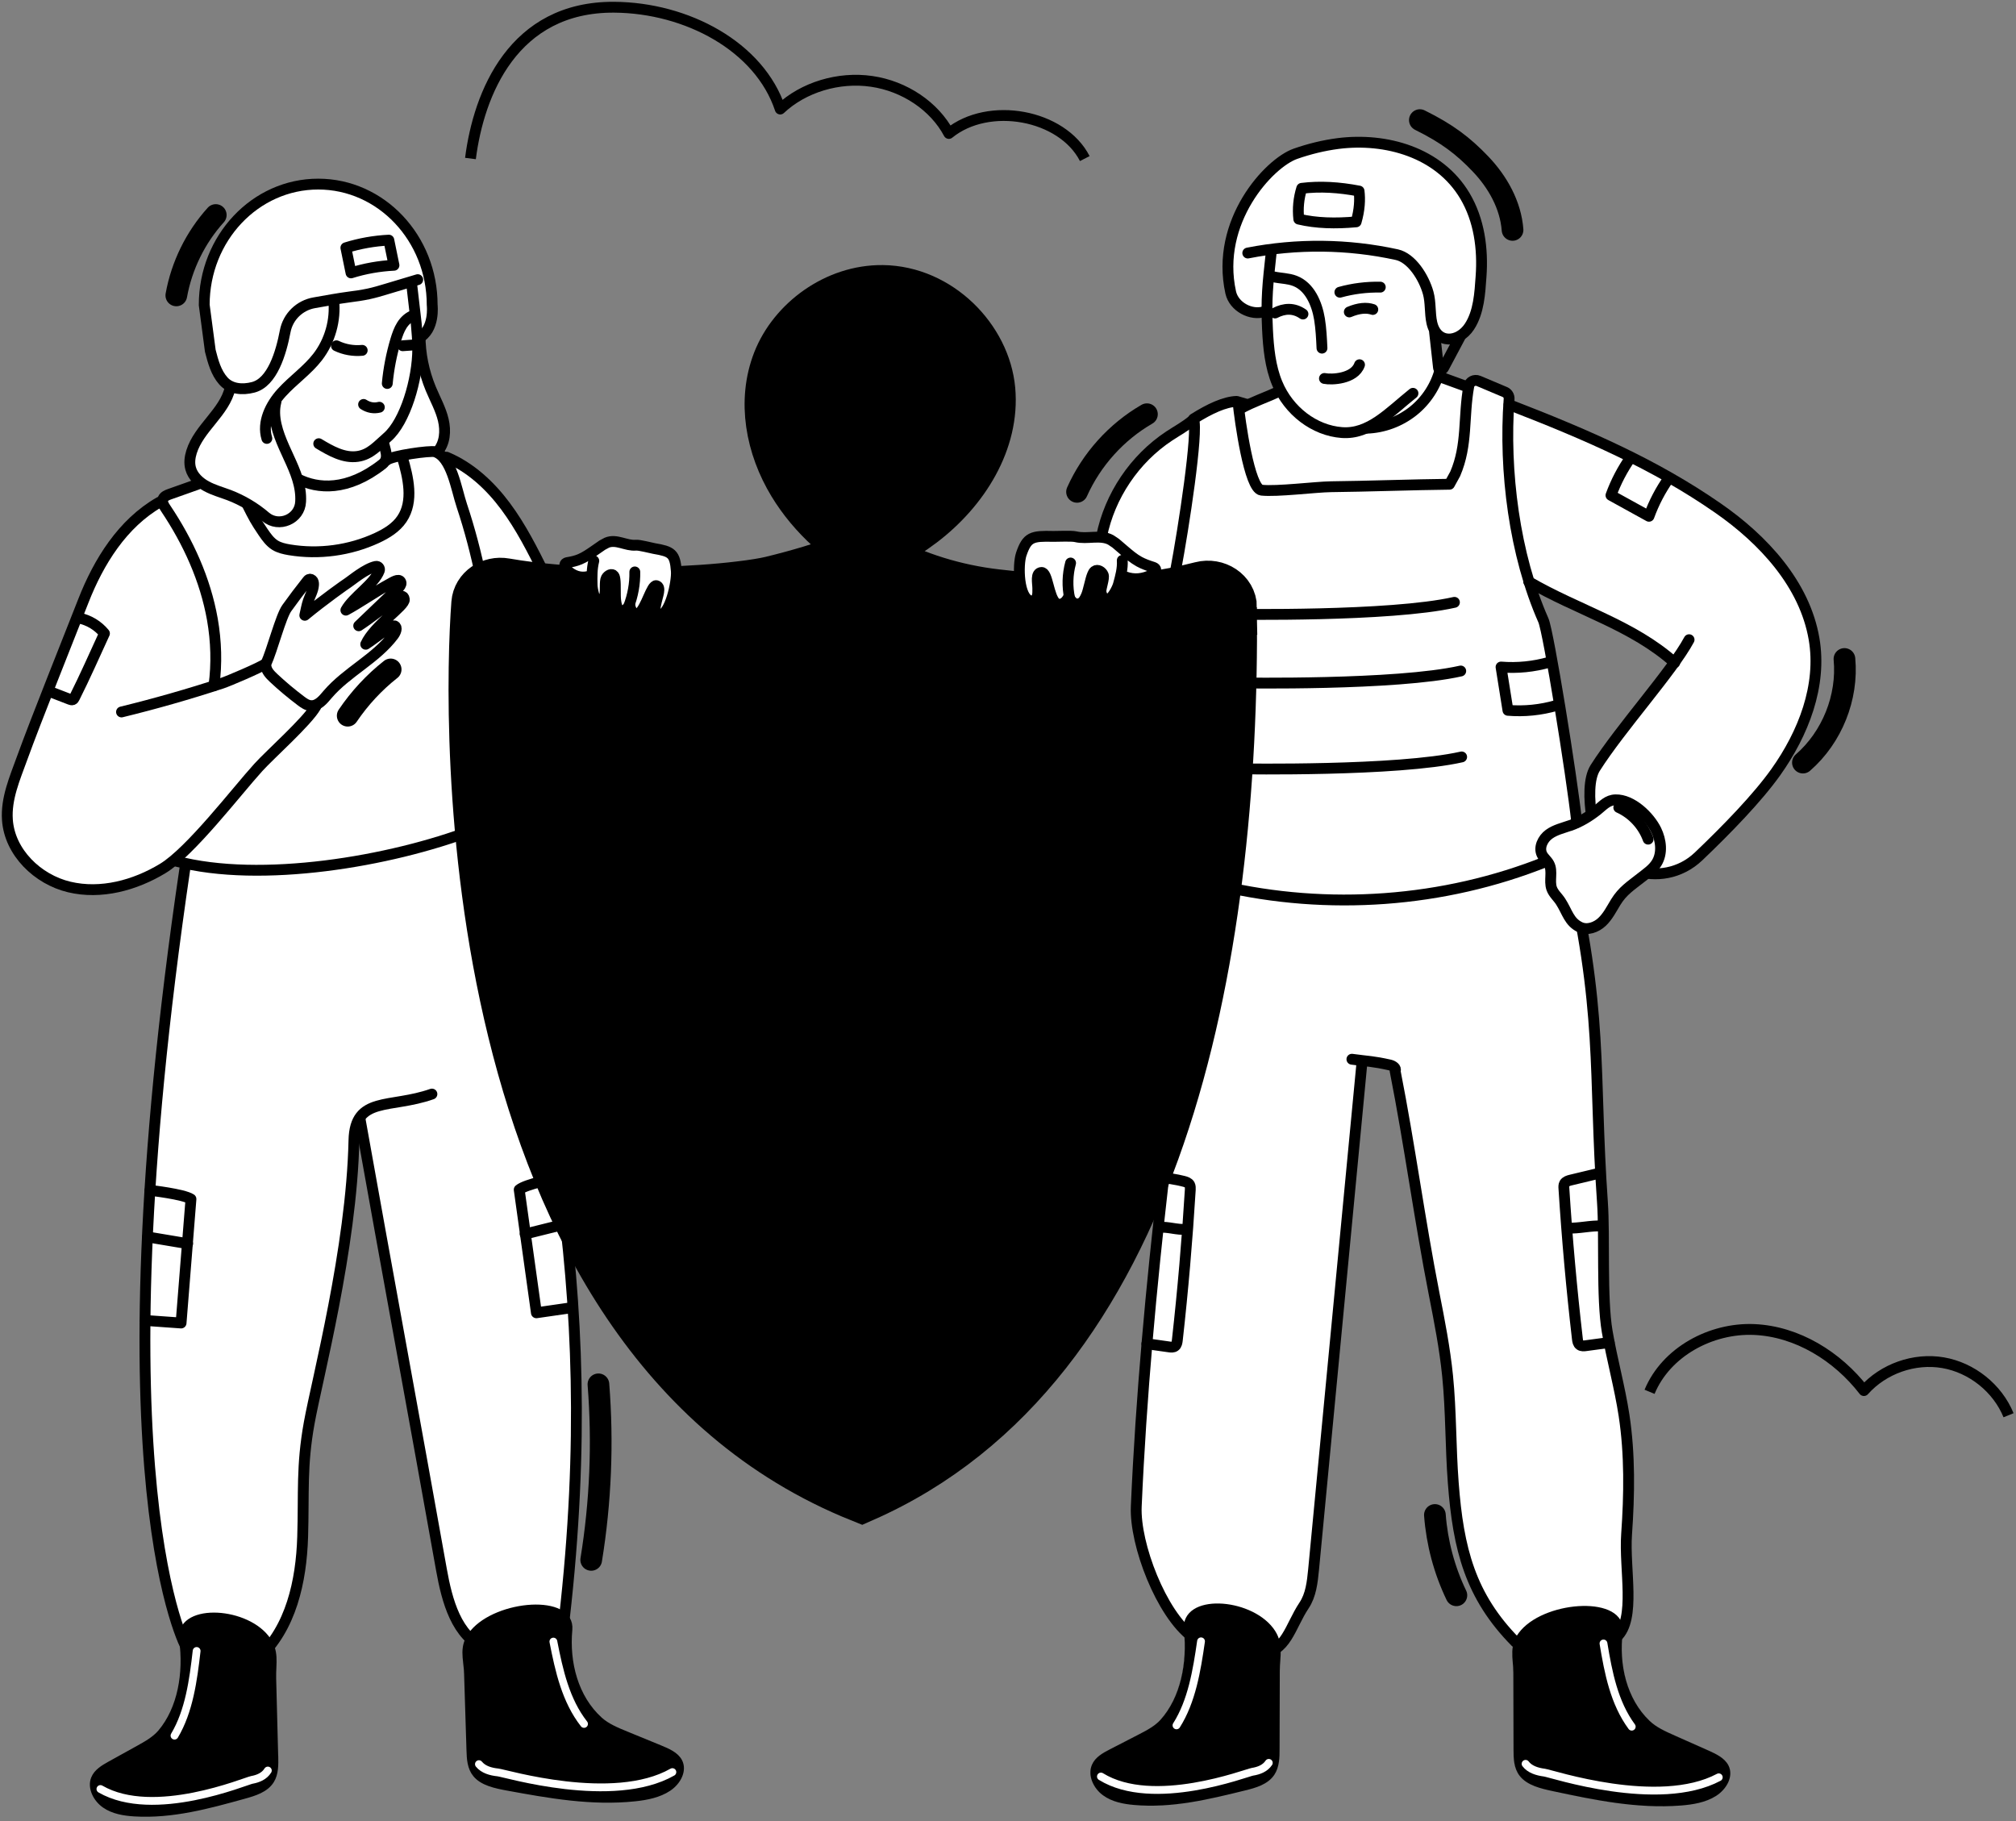 <?xml version="1.0" encoding="UTF-8"?> <svg xmlns="http://www.w3.org/2000/svg" width="372" height="336" viewBox="0 0 372 336" fill="none"><rect x="0" y="0" width="372" height="336" fill="#808080" stroke="none"/><path d="M295.941 170.408C296.829 169.579 297.442 168.534 298.03 167.526C298.199 167.237 298.367 166.961 298.535 166.697C299.58 165.003 300.649 164.175 302.15 163.034C302.45 162.793 302.775 162.541 303.111 162.277L303.639 161.869C303.76 161.772 303.88 161.676 304 161.58C304.492 161.64 304.985 161.688 305.465 161.688C308.504 161.688 311.434 160.523 313.74 158.325C320.322 152.044 325.127 146.807 328.033 142.724C333.966 134.376 336.501 125.524 335.167 117.789C333.234 106.535 324.346 98.296 317.236 93.348C306.018 85.565 293.767 80.112 278.861 74.335C278.885 74.106 278.885 73.866 278.909 73.638C278.957 72.905 278.537 72.209 277.852 71.921L273.012 69.867C272.508 69.663 271.943 69.687 271.463 69.951C270.994 70.191 270.682 70.635 270.586 71.14H270.574C270.574 70.948 270.466 70.78 270.286 70.707C268.88 70.203 267.475 69.687 266.046 69.17C265.998 69.158 265.95 69.146 265.902 69.146C265.95 68.99 265.998 68.822 266.046 68.654C266.382 68.582 266.647 68.329 266.779 68.077L269.781 62.432C269.817 62.36 269.829 62.288 269.829 62.204C270.466 61.784 271.054 61.219 271.511 60.51C273.252 57.868 273.493 54.469 273.709 51.454L273.733 51.034C274.153 45.185 273.108 39.948 270.682 35.889C265.409 27.037 254.912 24.995 246.841 26.028C244.235 26.364 241.568 27.001 238.902 27.938C233.905 29.679 223.708 40.669 226.663 54.061C226.963 55.394 227.888 56.607 229.221 57.364C230.518 58.108 232.056 58.312 233.341 57.94C233.353 58.829 233.377 59.754 233.425 60.799C233.593 64.162 233.917 67.717 235.251 70.9C235.383 71.224 235.527 71.536 235.683 71.849C234.686 72.317 233.761 72.701 232.86 73.074C231.984 73.434 231.131 73.794 230.254 74.203L228.32 73.638C228.32 73.638 228.236 73.614 228.176 73.614C226.098 73.674 223.42 74.755 219.985 76.905C219.889 76.977 219.829 77.073 219.805 77.169C219.805 77.169 219.797 77.173 219.781 77.181C218.88 77.95 217.847 78.587 216.838 79.211C216.382 79.499 215.937 79.776 215.493 80.076C209.031 84.328 204.443 91.102 202.858 98.656C202.341 98.644 201.813 98.656 201.284 98.692C200.336 98.74 199.435 98.788 198.594 98.584C198.066 98.452 196.84 98.464 195.399 98.488C194.967 98.5 194.594 98.512 194.378 98.5C190.235 98.404 189.154 98.728 188.013 102.091C187.436 103.809 187.436 108.001 188.601 110.066C188.997 110.763 189.502 111.183 190.114 111.316C190.883 111.484 191.556 110.871 191.796 110.223C191.964 109.754 191.952 109.286 191.952 108.841V108.541C191.952 108.313 191.928 108.025 191.904 107.736C191.856 107.16 191.796 106.379 192.012 106.127C192.036 106.091 192.084 106.055 192.192 106.043C192.457 106.151 192.805 107.412 193.009 108.169C193.369 109.526 193.754 110.931 194.534 111.604C194.691 111.736 195.063 111.904 195.519 111.904C195.639 111.904 195.747 111.904 195.868 111.88C196.24 111.796 196.744 111.568 197.213 110.943C197.705 111.58 198.378 112.132 199.435 111.748C200.203 111.472 200.588 110.715 200.876 110.03C201.104 109.514 201.284 108.757 201.465 108.025C201.645 107.328 201.825 106.607 202.017 106.163C202.089 105.995 202.173 105.815 202.281 105.719C202.305 105.719 202.389 105.635 202.57 105.683C202.822 105.755 203.062 105.983 203.146 106.235C203.23 106.463 203.038 107.256 202.93 107.724C202.786 108.325 202.666 108.853 202.714 109.226C202.81 110.103 203.398 111.015 204.299 111.051C205.608 111.135 206.701 108.325 206.809 107.929C206.917 107.544 207.026 107.136 207.134 106.716C208.803 107.412 210.485 107.4 212.25 106.679L224.081 110.03C223.288 136.19 219.505 175.393 215.205 216.853C215.073 216.817 214.941 216.793 214.784 216.745C214.556 216.685 214.304 216.841 214.244 217.082C214.22 217.166 214.232 217.25 214.268 217.334C213.007 228.312 211.998 238.377 211.181 247.853C211.181 247.865 211.169 247.877 211.169 247.889V247.973C210.268 258.555 209.632 268.403 209.211 277.904C208.923 284.498 213.307 296.388 218.592 301.385C219.12 307.726 217.511 313.66 214.208 317.347C213.127 318.548 211.614 319.329 210.16 320.085L204.804 322.848C203.699 323.424 202.185 324.205 201.573 325.646C200.72 327.628 201.969 329.958 203.566 331.147C205.32 332.432 207.518 332.781 209.247 332.925C210.292 333.021 211.337 333.069 212.37 333.069C218.352 333.069 224.117 331.64 229.726 330.246C231.9 329.718 233.941 329.093 235.07 327.388C236.019 325.97 236.019 324.133 236.019 322.656V322.619L236.055 308.291C236.055 307.63 236.103 307.006 236.151 306.405C236.199 305.636 236.247 304.892 236.211 304.147C237.485 303.066 238.349 301.397 239.226 299.655C239.767 298.598 240.319 297.493 241.004 296.472C242.385 294.43 242.625 291.896 242.841 289.662L251.753 196.171L251.777 196.183C253.255 196.351 254.215 196.459 256.341 196.928C256.678 197.012 256.978 197.204 257.026 197.384C256.978 197.468 256.966 197.576 256.978 197.684C258.335 204.53 259.476 211.485 260.581 218.223C261.686 224.961 262.827 231.939 264.172 238.797C265.145 243.709 266.142 248.802 266.659 253.894C266.851 255.72 266.971 257.558 267.067 259.395C267.151 261.221 267.211 263.059 267.283 264.86C267.379 267.731 267.475 270.697 267.703 273.604C268.64 285.867 270.838 294.659 279.354 303.294C279.042 304.459 279.126 305.6 279.222 306.777C279.27 307.378 279.318 307.99 279.318 308.651L279.366 322.86C279.366 324.337 279.366 326.163 280.459 327.58C281.744 329.249 284.086 329.862 286.56 330.39C293.01 331.76 299.652 333.177 306.51 333.177C307.699 333.177 308.9 333.129 310.101 333.033C312.071 332.889 314.581 332.552 316.575 331.291C318.425 330.114 319.866 327.784 318.869 325.79C318.16 324.373 316.431 323.604 315.17 323.04L309.008 320.301C307.315 319.557 305.573 318.776 304.324 317.575C300.469 313.888 298.619 307.906 299.316 301.529C301.165 298.886 300.937 294.25 300.697 289.746C300.577 287.488 300.457 285.146 300.589 283.116C301.225 274.18 301.069 267.382 300.12 261.089C299.688 258.23 299.051 255.384 298.451 252.633C297.946 250.327 297.418 247.949 297.01 245.583C296.373 241.836 296.349 236.251 296.337 230.846C296.337 227.447 296.313 224.24 296.133 221.79C295.664 214.968 295.472 209.275 295.292 203.774C294.956 193.553 294.655 184.377 292.433 171.741C292.542 171.753 292.65 171.777 292.758 171.777C293.947 171.777 295.136 171.177 295.941 170.408ZM265.986 67.657C265.95 67.717 265.89 67.789 265.878 67.765L265.277 62.276C265.698 62.624 266.202 62.852 266.755 62.949C266.959 62.985 267.163 63.009 267.379 63.009C267.764 63.009 268.16 62.937 268.556 62.816L265.986 67.657ZM229.065 74.791C229.065 74.791 228.993 74.827 228.969 74.839C228.969 74.815 228.957 74.791 228.957 74.755L229.065 74.791ZM291.34 151.107C290.272 141.811 286.128 116.372 285.203 114.27C284.374 112.385 283.618 110.391 282.933 108.301C285.924 109.97 289.01 111.412 292.025 112.793C297.934 115.519 303.519 118.102 308.348 122.317C306.702 124.599 304.696 127.146 302.618 129.788C299.46 133.8 296.193 137.943 293.971 141.438C292.686 143.468 292.758 147.023 293.142 150.062C292.542 150.458 291.941 150.807 291.34 151.107Z" fill="white" style="fill:white;fill-opacity:1;"></path><path d="M125.34 325.022C124.596 323.616 122.842 322.896 121.581 322.379L113.87 319.701C112.165 319.004 110.339 317.947 109.054 316.782C105.042 313.143 104.202 306.693 104.802 300.184C104.898 299.151 104.502 298.886 103.853 298.154C109.679 246.268 103.241 210.536 96.311 176.594C94.641 168.39 92.912 159.911 91.398 151.335C91.35 151.107 91.146 150.951 90.906 150.975C91.458 150.05 91.614 148.933 91.662 148.104C92.359 135.805 92.371 122.678 90.017 110.199L100.346 106.199C100.406 106.199 100.478 106.175 100.538 106.151C100.767 106.043 100.851 105.767 100.743 105.539C98.629 101.335 96.467 96.975 93.584 93.12C90.317 88.736 86.594 85.661 82.534 83.943C82.354 83.871 82.162 83.919 82.03 84.052C81.79 83.787 81.537 83.559 81.249 83.367C82.414 81.853 82.775 79.716 82.222 77.409C81.874 75.968 81.249 74.611 80.637 73.29C80.385 72.725 80.12 72.161 79.88 71.596C78.667 68.69 78.03 65.627 77.958 62.528C80.661 60.619 80.192 56.463 80.168 56.319C80.168 43.816 70.56 33.631 58.729 33.631C46.899 33.631 37.278 43.816 37.29 56.379L38.419 64.87C38.912 66.792 39.464 68.978 40.929 70.624C41.254 70.984 41.65 71.26 42.058 71.5C41.542 73.758 40.077 75.572 38.527 77.494C37.11 79.259 35.645 81.061 34.972 83.247C34.588 84.46 34.528 85.565 34.804 86.55C35.044 87.427 35.585 88.231 36.341 88.928L31.249 90.741C30.804 90.897 30.072 91.162 29.771 91.834C29.711 91.966 29.675 92.111 29.663 92.243C29.543 92.195 29.387 92.183 29.267 92.243C23.262 95.678 18.493 101.875 15.046 110.655C14.254 112.685 13.233 115.267 12.104 118.102C9.233 125.332 5.666 134.34 3.744 139.625C3.576 140.093 3.408 140.55 3.24 141.006C2.039 144.249 0.79 147.612 1.03 151.107C1.426 156.98 6.363 162.349 12.764 163.874C14.194 164.223 15.671 164.391 17.172 164.391C21.448 164.391 25.988 163.034 30.312 160.427C30.913 160.067 31.561 159.587 32.234 159.034C32.27 159.07 32.33 159.094 32.378 159.106C32.954 159.262 33.579 159.382 34.167 159.515C33.951 159.515 33.771 159.671 33.747 159.887C30.372 182.719 28.462 202.597 27.429 219.148C27.225 219.172 27.153 219.976 27.381 220.024C27.213 222.703 27.081 225.249 26.973 227.783C26.781 227.807 26.697 228.612 26.937 228.66C26.709 233.813 26.468 238.293 26.433 242.821C26.276 242.893 26.553 243.049 26.541 243.217C26.541 243.421 26.252 243.565 26.421 243.637C26.156 279.513 31.273 296.304 33.387 301.793C33.387 301.913 33.387 302.033 33.411 302.153C34.3 308.711 32.966 315.701 29.663 319.593C28.606 320.83 27.129 321.647 25.7 322.427L20.439 325.346C19.358 325.947 17.869 326.763 17.292 328.217C16.5 330.222 17.497 331.64 19.13 332.781C20.92 334.018 23.118 334.294 24.847 334.402C25.544 334.438 26.24 334.462 26.925 334.462C33.267 334.462 39.332 332.769 45.217 331.147C47.367 330.547 48.856 330.294 49.937 328.577C50.838 327.124 50.79 325.31 50.754 323.833L50.55 309.672C50.55 309.012 50.55 308.387 50.586 307.774C50.646 306.333 50.646 304.459 50.069 303.042C53.673 298.298 56.039 291.572 56.303 283.08C56.363 280.882 56.387 278.925 56.399 277.063C56.423 272.163 56.459 267.923 57.504 262.134C57.816 260.416 58.357 258.002 59.029 254.939C61.42 244.022 65.419 225.741 65.755 210.092C65.779 208.794 65.972 207.809 66.296 207.005L80.973 289.146C81.802 293.758 83.555 298.862 86.486 301.913C85.681 303.523 85.333 304.772 85.513 306.333C85.585 306.922 85.645 307.546 85.669 308.195L87.243 321.935C87.291 323.412 86.222 325.658 87.351 327.027C88.684 328.661 91.026 329.201 93.524 329.646C99.529 330.751 105.691 331.88 112.021 331.88C113.702 331.88 115.372 331.796 117.077 331.628C119.035 331.411 121.533 331.003 123.491 329.682C125.304 328.457 126.385 326.979 125.328 325.034L125.34 325.022ZM72.578 115.82L72.77 115.411L72.614 115.832C72.614 115.832 72.59 115.832 72.578 115.832V115.82ZM66.848 206.128C66.848 206.128 66.8 206.104 66.776 206.104C66.848 206.008 66.909 205.9 66.981 205.816L66.848 206.128Z" fill="white" style="fill:white;fill-opacity:1;"></path><path d="M82.391 84.352C86.799 86.201 90.426 89.576 93.272 93.396C96.119 97.215 98.281 101.515 100.407 105.791" stroke="#111113" style="stroke:#111113;stroke:color(display-p3 0.067 0.067 0.074);stroke-opacity:1;" stroke-width="2" stroke-linecap="round" stroke-linejoin="round"></path><path d="M72.793 115.496C72.217 115.219 69.25 117.754 67.485 118.871C69.046 115.412 74.763 111.772 74.607 110.595C74.499 109.743 73.826 110.007 73.502 110.223C71.544 111.484 68.145 114.211 66.188 115.46C67.905 113.838 71.064 110.763 72.793 109.142C73.334 108.638 74.295 107.941 73.923 107.316C73.55 106.692 72.469 107.424 71.821 107.773C69.455 109.046 66.188 111.304 63.822 112.577C65.155 110.163 69.07 107.761 69.995 105.287C70.151 104.866 69.791 104.41 69.347 104.506C67.485 104.878 64.819 107.136 64.23 107.509C63.737 107.821 59.726 110.655 56.243 113.526C56.459 112.637 56.591 111.724 56.891 110.86C57.228 109.887 57.78 108.974 57.852 107.953C57.876 107.689 57.852 107.4 57.72 107.172C57.576 106.944 57.276 106.8 57.035 106.896C56.891 106.956 56.795 107.076 56.699 107.196C55.402 108.83 54.141 110.499 52.928 112.193C51.799 113.766 50.249 119.904 49.072 122.474C49.06 122.606 49.048 122.75 49.072 122.882C49.157 123.759 49.817 124.456 50.466 125.068C52.075 126.582 53.781 127.999 55.546 129.332C56.087 129.74 56.675 130.149 57.348 130.197C58.645 130.305 59.618 129.116 60.459 128.119C64.014 123.963 69.347 121.561 72.625 117.189C73.01 116.673 73.394 115.748 72.818 115.484L72.793 115.496Z" stroke="#111113" style="stroke:#111113;stroke:color(display-p3 0.067 0.067 0.074);stroke-opacity:1;" stroke-width="2" stroke-linecap="round" stroke-linejoin="round"></path><path d="M70.752 81.481C70.957 82.851 71.954 84.544 70.572 85.637C64.123 90.706 58.586 90.213 54.982 88.376" fill="white" style="fill:white;fill-opacity:1;"></path><path d="M70.752 81.481C70.957 82.851 71.954 84.544 70.572 85.637C64.123 90.706 58.586 90.213 54.982 88.376" stroke="#111113" style="stroke:#111113;stroke:color(display-p3 0.067 0.067 0.074);stroke-opacity:1;" stroke-width="2" stroke-linecap="round" stroke-linejoin="round"></path><path d="M76.409 58.157C75.46 58.457 74.692 59.165 74.163 59.994C73.635 60.823 73.311 61.772 73.022 62.721C72.242 65.339 71.713 68.041 71.461 70.756" stroke="#111113" style="stroke:#111113;stroke:color(display-p3 0.067 0.067 0.074);stroke-opacity:1;" stroke-width="2" stroke-linecap="round" stroke-linejoin="round"></path><path d="M66.836 64.642C65.215 64.798 63.545 64.51 62.08 63.801" stroke="#111113" style="stroke:#111113;stroke:color(display-p3 0.067 0.067 0.074);stroke-opacity:1;" stroke-width="2" stroke-linecap="round" stroke-linejoin="round"></path><path d="M76.398 63.645L74.309 63.79" stroke="#111113" style="stroke:#111113;stroke:color(display-p3 0.067 0.067 0.074);stroke-opacity:1;" stroke-width="2" stroke-linecap="round" stroke-linejoin="round"></path><path d="M69.996 75.139C68.975 75.392 68.003 75.212 67.09 74.623" stroke="#111113" style="stroke:#111113;stroke:color(display-p3 0.067 0.067 0.074);stroke-opacity:1;" stroke-width="2" stroke-linecap="round" stroke-linejoin="round"></path><path d="M75.942 52.235L76.806 59.682C76.939 61.231 77.083 62.781 77.083 64.33C77.083 70.035 74.753 77.83 71.474 80.665C69.696 82.202 68.351 83.859 66.021 84.208C63.463 84.592 61.024 83.199 58.815 81.866" stroke="#111113" style="stroke:#111113;stroke:color(display-p3 0.067 0.067 0.074);stroke-opacity:1;" stroke-width="2" stroke-linecap="round" stroke-linejoin="round"></path><path d="M77.081 51.599C75.171 52.175 73.261 52.74 71.352 53.316C70.234 53.653 69.118 53.989 67.989 54.229C66.799 54.481 65.598 54.649 64.385 54.806C62.548 55.046 60.242 55.466 57.996 55.862C55.293 56.331 53.143 58.409 52.627 61.111C51.858 65.159 50.249 70.552 46.718 71.464C44.736 71.981 42.574 71.813 41.217 70.287C39.859 68.762 39.307 66.696 38.803 64.714L37.685 56.259C37.685 43.948 47.102 33.967 58.716 33.967C70.331 33.967 79.747 43.948 79.747 56.259C79.747 56.259 80.311 60.871 77.201 62.42" stroke="#111113" style="stroke:#111113;stroke:color(display-p3 0.067 0.067 0.074);stroke-opacity:1;" stroke-width="2" stroke-linecap="round" stroke-linejoin="round"></path><path d="M61.575 55.37C61.971 59.069 60.89 62.901 58.632 65.843C56.734 68.306 54.104 70.107 52.002 72.413C49.9 74.719 48.327 77.914 49.24 80.893" stroke="#111113" style="stroke:#111113;stroke:color(display-p3 0.067 0.067 0.074);stroke-opacity:1;" stroke-width="2" stroke-linecap="round" stroke-linejoin="round"></path><path d="M50.922 74.143C50.201 76.893 51.258 79.848 52.399 82.454C53.54 85.061 54.946 87.607 55.366 90.417C55.474 91.126 55.51 91.835 55.474 92.543C55.342 95.762 51.45 97.444 49 95.354C47.006 93.648 44.724 92.291 42.274 91.354C40.869 90.826 39.404 90.429 38.083 89.709C36.761 88.988 35.572 87.883 35.176 86.43C34.9 85.433 35.032 84.364 35.344 83.367C36.725 78.947 41.434 76.088 42.466 71.573" stroke="#111113" style="stroke:#111113;stroke:color(display-p3 0.067 0.067 0.074);stroke-opacity:1;" stroke-width="2" stroke-linecap="round" stroke-linejoin="round"></path><path d="M77.514 61.916C77.514 65.267 78.198 68.606 79.495 71.741C80.288 73.65 81.333 75.5 81.802 77.506C82.27 79.512 82.126 81.758 80.721 83.367" stroke="#111113" style="stroke:#111113;stroke:color(display-p3 0.067 0.067 0.074);stroke-opacity:1;" stroke-width="2" stroke-linecap="round" stroke-linejoin="round"></path><path d="M64.771 50.35C67.341 49.545 70.008 49.077 72.698 48.944L71.749 44.308C69.059 44.441 66.393 44.909 63.822 45.714L64.771 50.35Z" stroke="#111113" style="stroke:#111113;stroke:color(display-p3 0.067 0.067 0.074);stroke-opacity:1;" stroke-width="2" stroke-linecap="round" stroke-linejoin="round"></path><path d="M36.437 89.361L31.32 91.174C30.84 91.342 30.312 91.559 30.095 92.027C29.831 92.615 30.215 93.276 30.576 93.805C34.731 100.002 37.89 106.932 39.188 114.271C39.896 118.306 40.028 122.474 39.476 126.522" stroke="#111113" style="stroke:#111113;stroke:color(display-p3 0.067 0.067 0.074);stroke-opacity:1;" stroke-width="2" stroke-linecap="round" stroke-linejoin="round"></path><path d="M32.451 158.878C48.101 163.022 72.062 158.962 87.196 153.185C88.469 152.704 89.814 152.14 90.547 150.999C91.063 150.182 91.219 149.185 91.279 148.225C92.36 130.016 91.075 110.895 85.214 93.276C84.193 90.225 83.328 84.316 80.254 83.355C79.413 83.091 72.327 84.076 71.402 84.88" stroke="#111113" style="stroke:#111113;stroke:color(display-p3 0.067 0.067 0.074);stroke-opacity:1;" stroke-width="2" stroke-linecap="round" stroke-linejoin="round"></path><path d="M45.639 93.132C46.804 95.45 47.116 96.062 48.569 98.212C49.182 99.113 49.842 100.026 50.767 100.602C51.56 101.083 52.485 101.287 53.398 101.443C58.838 102.344 64.543 101.575 69.552 99.257C71.329 98.428 73.071 97.371 74.164 95.75C76.362 92.495 75.341 88.135 74.236 84.364" stroke="#111113" style="stroke:#111113;stroke:color(display-p3 0.067 0.067 0.074);stroke-opacity:1;" stroke-width="2" stroke-linecap="round" stroke-linejoin="round"></path><path d="M29.412 92.663C22.626 96.555 18.218 103.605 15.371 110.896C12.525 118.186 6.724 132.587 4.057 139.949C2.724 143.625 1.091 147.36 1.367 151.263C1.775 157.257 6.928 162.265 12.777 163.658C18.626 165.052 24.884 163.358 30.024 160.247C35.165 157.137 43.632 146.039 47.68 141.583C49.878 139.157 56.628 133.187 58.261 130.389" stroke="#111113" style="stroke:#111113;stroke:color(display-p3 0.067 0.067 0.074);stroke-opacity:1;" stroke-width="2" stroke-linecap="round" stroke-linejoin="round"></path><path d="M49.002 122.462C48.101 123.146 42.047 125.717 40.966 126.065C34.853 128.071 28.667 129.836 22.422 131.362" stroke="#111113" style="stroke:#111113;stroke:color(display-p3 0.067 0.067 0.074);stroke-opacity:1;" stroke-width="2" stroke-linecap="round" stroke-linejoin="round"></path><path d="M91.003 151.588C98.834 195.895 111.554 233.813 104.107 298.851C103.975 300.004 104.035 301.277 103.29 302.166C102.63 302.946 101.585 303.259 100.612 303.535C97.009 304.532 93.081 305.529 89.61 304.135C84.217 301.973 82.476 295.331 81.455 289.602C76.53 262.026 71.366 234.065 66.441 206.488" fill="white" style="fill:white;fill-opacity:1;"></path><path d="M91.003 151.588C98.834 195.895 111.554 233.813 104.107 298.851C103.975 300.004 104.035 301.277 103.29 302.166C102.63 302.946 101.585 303.259 100.612 303.535C97.009 304.532 93.081 305.529 89.61 304.135C84.217 301.973 82.476 295.331 81.455 289.602C76.53 262.026 71.366 234.065 66.441 206.488" stroke="#111113" style="stroke:#111113;stroke:color(display-p3 0.067 0.067 0.074);stroke-opacity:1;" stroke-width="2" stroke-linecap="round" stroke-linejoin="round"></path><path d="M79.7 201.864C71.953 204.591 65.492 202.189 65.311 210.404C64.879 230.378 58.501 254.543 57.06 262.518C55.607 270.53 56.099 275.442 55.847 283.585C55.595 291.728 53.709 300.412 47.704 305.913L34.48 304.207C34.48 304.207 17.305 274.085 34.132 160.151" fill="white" style="fill:white;fill-opacity:1;"></path><path d="M79.7 201.864C71.953 204.591 65.492 202.189 65.311 210.404C64.879 230.378 58.501 254.543 57.06 262.518C55.607 270.53 56.099 275.442 55.847 283.585C55.595 291.728 53.709 300.412 47.704 305.913L34.48 304.207C34.48 304.207 17.305 274.085 34.132 160.151" stroke="#111113" style="stroke:#111113;stroke:color(display-p3 0.067 0.067 0.074);stroke-opacity:1;" stroke-width="2" stroke-linecap="round" stroke-linejoin="round"></path><path d="M14.603 114.042C16.416 114.415 18.098 115.435 19.275 116.877C17.461 120.816 15.684 124.864 13.738 128.731C13.666 128.887 13.57 129.044 13.414 129.104C13.258 129.164 13.078 129.104 12.909 129.044C11.72 128.587 10.519 128.119 9.33 127.662C9.222 127.626 9.102 127.578 9.006 127.638" stroke="#111113" style="stroke:#111113;stroke:color(display-p3 0.067 0.067 0.074);stroke-opacity:1;" stroke-width="2" stroke-linecap="round" stroke-linejoin="round"></path><path d="M32.535 54.505C33.52 49.016 36.066 43.816 39.814 39.672" stroke="url(#paint0_linear_943_21099)" style="" stroke-width="4" stroke-miterlimit="10" stroke-linecap="round"></path><path d="M64.16 132.054C66.346 128.823 69.025 125.928 72.087 123.514" stroke="url(#paint1_linear_943_21099)" style="" stroke-width="4" stroke-miterlimit="10" stroke-linecap="round"></path><path d="M50.803 324.037C50.839 325.598 50.863 327.256 50.059 328.541C49.038 330.186 46.972 330.823 45.062 331.351C38.492 333.177 31.766 335.027 24.812 334.606C22.915 334.486 20.921 334.174 19.323 333.069C17.726 331.964 16.657 329.862 17.33 328.169C17.822 326.92 19.083 326.175 20.272 325.514C22.026 324.541 23.791 323.569 25.545 322.596C27.034 321.767 28.548 320.926 29.64 319.641C33.34 315.269 34.433 308.675 33.604 302.574C32.775 296.472 44.834 296.833 49.098 302.142C51.08 304.616 50.347 306.814 50.419 309.684C50.539 314.464 50.671 319.257 50.791 324.037H50.803Z" fill="#111113" stroke="#111113" style="fill:#111113;fill:color(display-p3 0.067 0.067 0.074);fill-opacity:1;stroke:#111113;stroke:color(display-p3 0.067 0.067 0.074);stroke-opacity:1;" stroke-width="1.081" stroke-linecap="round" stroke-linejoin="round"></path><path d="M49.423 326.679C48.762 327.748 47.585 328.205 46.456 328.409C45.327 328.613 28.368 335.783 18.531 330.09" stroke="white" style="stroke:white;stroke-opacity:1;" stroke-width="1.441" stroke-miterlimit="10" stroke-linecap="round"></path><path d="M36.283 304.616C35.658 310.069 34.89 315.726 32.199 320.242" stroke="white" style="stroke:white;stroke-opacity:1;" stroke-width="1.441" stroke-miterlimit="10" stroke-linecap="round"></path><path d="M86.619 322.968C86.667 324.517 86.751 326.151 87.76 327.376C89.033 328.937 91.447 329.442 93.669 329.85C101.332 331.255 109.175 332.661 117.15 331.82C119.324 331.592 121.594 331.147 123.371 329.958C125.149 328.769 126.23 326.631 125.353 324.986C124.704 323.773 123.203 323.124 121.798 322.548C119.72 321.695 117.642 320.842 115.564 319.989C113.799 319.269 112.009 318.524 110.676 317.323C106.148 313.227 104.503 306.778 105.067 300.7C105.632 294.623 91.807 295.716 87.231 301.229C85.105 303.787 86.078 305.913 86.174 308.771C86.318 313.504 86.475 318.248 86.619 322.98V322.968Z" fill="#111113" stroke="#111113" style="fill:#111113;fill:color(display-p3 0.067 0.067 0.074);fill-opacity:1;stroke:#111113;stroke:color(display-p3 0.067 0.067 0.074);stroke-opacity:1;" stroke-width="1.081" stroke-linecap="round" stroke-linejoin="round"></path><path d="M88.373 325.502C89.202 326.523 90.583 326.895 91.88 327.028C93.177 327.16 113.115 333.201 124.069 326.968" stroke="white" style="stroke:white;stroke-opacity:1;" stroke-width="1.441" stroke-miterlimit="10" stroke-linecap="round"></path><path d="M102.111 302.886C103.156 308.243 104.393 313.78 107.768 318.079" stroke="white" style="stroke:white;stroke-opacity:1;" stroke-width="1.441" stroke-miterlimit="10" stroke-linecap="round"></path><path d="M27.683 219.628C27.683 219.628 33.868 220.325 35.237 221.238L33.412 244.106L26.842 243.638" stroke="#111113" style="stroke:#111113;stroke:color(display-p3 0.067 0.067 0.074);stroke-opacity:1;" stroke-width="2" stroke-linecap="round" stroke-linejoin="round"></path><path d="M27.238 228.228L34.625 229.465" stroke="#111113" style="stroke:#111113;stroke:color(display-p3 0.067 0.067 0.074);stroke-opacity:1;" stroke-width="2" stroke-linecap="round" stroke-linejoin="round"></path><path d="M102.653 217.358C102.653 217.358 96.948 218.511 95.807 219.508L98.978 242.22L104.971 241.355" stroke="#111113" style="stroke:#111113;stroke:color(display-p3 0.067 0.067 0.074);stroke-opacity:1;" stroke-width="2" stroke-linecap="round" stroke-linejoin="round"></path><path d="M103.65 226.006L96.9 227.687" stroke="#111113" style="stroke:#111113;stroke:color(display-p3 0.067 0.067 0.074);stroke-opacity:1;" stroke-width="2" stroke-linecap="round" stroke-linejoin="round"></path><path d="M234.555 46.734C233.943 52.415 233.607 55.082 233.883 60.775C234.051 64.174 234.387 67.645 235.672 70.732C237.786 75.824 242.531 79.439 247.611 79.812C252.692 80.184 256.283 76.136 260.727 72.569" stroke="#111113" style="stroke:#111113;stroke:color(display-p3 0.067 0.067 0.074);stroke-opacity:1;" stroke-width="2" stroke-linecap="round" stroke-linejoin="round"></path><path d="M230.243 46.686C239.335 44.909 248.728 45.017 257.748 46.987C260.474 47.587 262.732 51.154 263.537 54.049C264.029 55.827 263.813 57.76 264.209 59.55C265.122 63.609 269.158 63.273 271.139 60.27C272.893 57.604 273.073 54.085 273.289 51.01C273.662 45.906 272.953 40.585 270.299 36.129C265.506 28.094 255.73 25.355 246.89 26.484C244.224 26.833 241.593 27.481 239.047 28.37C234.159 30.076 224.202 40.861 227.096 53.965C227.685 56.619 230.868 58.289 233.318 57.496" stroke="#111113" style="stroke:#111113;stroke:color(display-p3 0.067 0.067 0.074);stroke-opacity:1;" stroke-width="2" stroke-linecap="round" stroke-linejoin="round"></path><path d="M235.012 51.082C236.321 51.37 237.69 51.346 238.939 51.827C241.666 52.872 242.999 55.982 243.479 58.865C243.768 60.642 243.852 62.432 243.936 64.234" stroke="#111113" style="stroke:#111113;stroke:color(display-p3 0.067 0.067 0.074);stroke-opacity:1;" stroke-width="2" stroke-linecap="round" stroke-linejoin="round"></path><path d="M247.238 53.917C249.664 53.244 252.187 52.932 254.697 52.98" stroke="#111113" style="stroke:#111113;stroke:color(display-p3 0.067 0.067 0.074);stroke-opacity:1;" stroke-width="2" stroke-linecap="round" stroke-linejoin="round"></path><path d="M248.98 57.556C250.698 56.836 252.163 56.703 253.316 57.1" stroke="#111113" style="stroke:#111113;stroke:color(display-p3 0.067 0.067 0.074);stroke-opacity:1;" stroke-width="2" stroke-linecap="round" stroke-linejoin="round"></path><path d="M235.275 57.748C236.969 56.871 238.722 56.751 240.428 57.94" stroke="#111113" style="stroke:#111113;stroke:color(display-p3 0.067 0.067 0.074);stroke-opacity:1;" stroke-width="2" stroke-linecap="round" stroke-linejoin="round"></path><path d="M244.391 69.831C245.724 70.107 249.928 69.927 250.864 67.296" stroke="#111113" style="stroke:#111113;stroke:color(display-p3 0.067 0.067 0.074);stroke-opacity:1;" stroke-width="2" stroke-linecap="round" stroke-linejoin="round"></path><path d="M264.713 61.315L265.434 67.813C265.446 67.969 265.506 68.161 265.746 68.221C266.046 68.293 266.274 68.065 266.382 67.873C267.379 65.987 268.388 64.102 269.385 62.228" stroke="#111113" style="stroke:#111113;stroke:color(display-p3 0.067 0.067 0.074);stroke-opacity:1;" stroke-width="2" stroke-linecap="round" stroke-linejoin="round"></path><path d="M265.722 68.221C264.941 71.212 263.164 73.939 260.737 75.86C258.311 77.782 255.273 78.911 252.174 79.007" stroke="#111113" style="stroke:#111113;stroke:color(display-p3 0.067 0.067 0.074);stroke-opacity:1;" stroke-width="2" stroke-linecap="round" stroke-linejoin="round"></path><path d="M250.24 40.933C250.889 38.699 250.973 36.813 250.781 35.252C247.093 34.544 243.55 34.327 240.199 34.748C239.623 36.597 239.443 38.519 239.659 40.429C242.89 41.197 246.457 41.281 250.24 40.933Z" stroke="#111113" style="stroke:#111113;stroke:color(display-p3 0.067 0.067 0.074);stroke-opacity:1;" stroke-width="2" stroke-linecap="round" stroke-linejoin="round"></path><path d="M265.902 69.603C267.32 70.119 268.725 70.623 270.13 71.14" stroke="#111113" style="stroke:#111113;stroke:color(display-p3 0.067 0.067 0.074);stroke-opacity:1;" stroke-width="2" stroke-linecap="round" stroke-linejoin="round"></path><path d="M216.91 105.346C218.399 97.455 221.15 79.584 220.237 77.29C223.264 75.392 226.002 74.131 228.2 74.059L230.182 74.647" stroke="#111113" style="stroke:#111113;stroke:color(display-p3 0.067 0.067 0.074);stroke-opacity:1;" stroke-width="2" stroke-linecap="round" stroke-linejoin="round"></path><path d="M228.91 75.38C231.372 74.047 233.438 73.422 235.972 72.221" stroke="#111113" style="stroke:#111113;stroke:color(display-p3 0.067 0.067 0.074);stroke-opacity:1;" stroke-width="2" stroke-linecap="round" stroke-linejoin="round"></path><path d="M289.082 157.953C295.94 186.491 293.983 197.541 295.688 221.826C296.132 228.108 295.508 239.494 296.565 245.667C297.454 250.868 298.883 255.949 299.676 261.161C300.769 268.356 300.661 275.742 300.144 283.093C299.688 289.602 301.922 298.695 298.33 302.021C293.082 298.767 286.788 299.343 279.678 302.994C271.294 294.491 269.084 285.843 268.16 273.58C267.655 267.022 267.775 260.392 267.115 253.859C266.598 248.742 265.613 243.722 264.628 238.713C261.938 225.009 260.136 211.305 257.434 197.601C257.722 197.072 257.014 196.628 256.449 196.496C253.338 195.799 252.63 195.871 249.459 195.439" stroke="#111113" style="stroke:#111113;stroke:color(display-p3 0.067 0.067 0.074);stroke-opacity:1;" stroke-width="2" stroke-linecap="round" stroke-linejoin="round"></path><path d="M311.675 118.03C308.576 123.819 299.087 134.244 294.355 141.691C293.154 143.588 293.13 147.264 293.779 151.311C295.28 160.62 306.606 164.511 313.44 158.001C318.617 153.065 324.262 147.264 327.673 142.471C332.753 135.337 336.224 126.509 334.735 117.874C333.006 107.797 325.391 99.557 316.983 93.732C305.369 85.673 292.89 80.244 278.453 74.659" stroke="#111113" style="stroke:#111113;stroke:color(display-p3 0.067 0.067 0.074);stroke-opacity:1;" stroke-width="2" stroke-linecap="round" stroke-linejoin="round"></path><path d="M289.768 152.296C288.423 152.777 286.982 153.089 285.829 153.93C284.676 154.77 283.907 156.368 284.532 157.653C284.856 158.313 285.504 158.77 285.841 159.43C286.549 160.776 285.817 162.493 286.321 163.934C286.645 164.859 287.45 165.52 287.979 166.349C289.216 168.258 289.516 170.12 291.57 171.081C292.903 171.705 294.548 171.105 295.617 170.096C296.686 169.087 297.359 167.73 298.128 166.469C299.437 164.343 300.854 163.49 302.812 161.941C303.845 161.124 304.986 160.367 305.682 159.238C306.799 157.437 306.523 155.059 305.598 153.161C304.373 150.651 301.154 147.504 298.104 147.576C296.626 147.612 295.81 148.609 294.729 149.474C293.215 150.675 291.582 151.66 289.744 152.32L289.768 152.296Z" fill="white" stroke="#111113" style="fill:white;fill-opacity:1;stroke:#111113;stroke:color(display-p3 0.067 0.067 0.074);stroke-opacity:1;" stroke-width="2" stroke-linecap="round" stroke-linejoin="round"></path><path d="M298.703 148.993C301.189 150.11 303.195 152.272 304.12 154.831" stroke="#111113" style="stroke:#111113;stroke:color(display-p3 0.067 0.067 0.074);stroke-opacity:1;" stroke-width="2" stroke-linecap="round" stroke-linejoin="round"></path><path d="M282.08 107.316C291.124 112.601 301.225 115.303 309.02 122.281" stroke="#111113" style="stroke:#111113;stroke:color(display-p3 0.067 0.067 0.074);stroke-opacity:1;" stroke-width="2" stroke-linecap="round" stroke-linejoin="round"></path><path d="M307.927 88.267C306.402 90.429 305.177 92.783 304.276 95.258L297.262 91.39C298.163 88.916 299.4 86.55 300.913 84.4" stroke="#111113" style="stroke:#111113;stroke:color(display-p3 0.067 0.067 0.074);stroke-opacity:1;" stroke-width="2" stroke-linecap="round" stroke-linejoin="round"></path><path d="M220.081 77.53C218.747 78.659 217.198 79.487 215.745 80.448C209.367 84.664 204.767 91.486 203.266 98.981" stroke="#111113" style="stroke:#111113;stroke:color(display-p3 0.067 0.067 0.074);stroke-opacity:1;" stroke-width="2" stroke-linecap="round" stroke-linejoin="round"></path><path d="M285.311 158.962C266.358 166.553 244.991 168.078 225.102 163.418" stroke="#111113" style="stroke:#111113;stroke:color(display-p3 0.067 0.067 0.074);stroke-opacity:1;" stroke-width="2" stroke-linecap="round" stroke-linejoin="round"></path><path d="M227.648 113.334C227.648 113.334 256.45 113.826 268.377 111.136" stroke="#111113" style="stroke:#111113;stroke:color(display-p3 0.067 0.067 0.074);stroke-opacity:1;" stroke-width="2" stroke-linecap="round" stroke-linejoin="round"></path><path d="M228.812 126.005C228.812 126.005 257.614 126.497 269.541 123.807" stroke="#111113" style="stroke:#111113;stroke:color(display-p3 0.067 0.067 0.074);stroke-opacity:1;" stroke-width="2" stroke-linecap="round" stroke-linejoin="round"></path><path d="M228.98 141.859C228.98 141.859 257.782 142.352 269.709 139.661" stroke="#111113" style="stroke:#111113;stroke:color(display-p3 0.067 0.067 0.074);stroke-opacity:1;" stroke-width="2" stroke-linecap="round" stroke-linejoin="round"></path><path d="M228.453 74.275C228.777 77.518 230.519 90.189 232.777 90.441C235.611 90.754 242.746 89.841 245.604 89.805C251.778 89.745 261.29 89.408 267.464 89.348L268.521 87.427C270.839 82.034 269.986 76.965 271.031 71.224C271.175 70.419 272.076 69.963 272.833 70.287L277.673 72.329C278.189 72.545 278.502 73.062 278.466 73.614C277.481 86.886 279.45 102.356 284.795 114.463C285.732 116.577 290.008 143.012 290.957 151.768" stroke="#111113" style="stroke:#111113;stroke:color(display-p3 0.067 0.067 0.074);stroke-opacity:1;" stroke-width="2" stroke-linecap="round" stroke-linejoin="round"></path><path d="M287.21 130.16C284.315 131.001 281.264 131.313 278.25 131.061L276.977 123.074C279.979 123.314 283.03 123.014 285.937 122.173" stroke="#111113" style="stroke:#111113;stroke:color(display-p3 0.067 0.067 0.074);stroke-opacity:1;" stroke-width="2" stroke-linecap="round" stroke-linejoin="round"></path><path d="M295.257 216.433L289.852 217.73C289.407 217.838 288.927 217.982 288.699 218.367C288.543 218.643 288.555 218.979 288.579 219.292C289.167 228.552 289.996 237.8 291.065 247.024C291.113 247.445 291.185 247.913 291.533 248.153C291.846 248.382 292.278 248.345 292.662 248.285C294.092 248.093 295.509 247.901 296.938 247.709" stroke="#111113" style="stroke:#111113;stroke:color(display-p3 0.067 0.067 0.074);stroke-opacity:1;" stroke-width="2" stroke-linecap="round" stroke-linejoin="round"></path><path d="M289.252 226.582C291.27 226.714 293.54 226.078 295.558 226.21" stroke="#111113" style="stroke:#111113;stroke:color(display-p3 0.067 0.067 0.074);stroke-opacity:1;" stroke-width="2" stroke-linecap="round" stroke-linejoin="round"></path><path d="M214.688 217.19C216.417 217.622 216.681 217.526 218.411 217.958C218.831 218.066 219.3 218.211 219.516 218.595C219.66 218.871 219.648 219.207 219.636 219.52C219.072 228.78 218.279 238.028 217.246 247.252C217.198 247.673 217.126 248.141 216.802 248.381C216.501 248.61 216.081 248.574 215.721 248.514C214.351 248.321 212.994 248.129 211.625 247.937" stroke="#111113" style="stroke:#111113;stroke:color(display-p3 0.067 0.067 0.074);stroke-opacity:1;" stroke-width="2" stroke-linecap="round" stroke-linejoin="round"></path><path d="M218.975 226.822C217.042 226.954 215.733 226.318 213.799 226.45" stroke="#111113" style="stroke:#111113;stroke:color(display-p3 0.067 0.067 0.074);stroke-opacity:1;" stroke-width="2" stroke-linecap="round" stroke-linejoin="round"></path><path d="M279.822 322.872C279.822 324.421 279.858 326.055 280.831 327.316C282.056 328.913 284.458 329.49 286.668 329.958C294.283 331.58 302.078 333.213 310.077 332.6C312.263 332.432 314.545 332.06 316.346 330.919C318.148 329.778 319.301 327.664 318.472 326.007C317.86 324.782 316.382 324.085 314.989 323.46C312.935 322.548 310.882 321.635 308.828 320.722C307.086 319.953 305.309 319.148 304.023 317.911C299.615 313.696 298.15 307.186 298.895 301.132C299.64 295.079 285.791 295.776 281.059 301.144C278.861 303.643 279.774 305.805 279.786 308.651C279.798 313.395 279.81 318.128 279.822 322.872Z" fill="#111113" stroke="#111113" style="fill:#111113;fill:color(display-p3 0.067 0.067 0.074);fill-opacity:1;stroke:#111113;stroke:color(display-p3 0.067 0.067 0.074);stroke-opacity:1;" stroke-width="1.081" stroke-linecap="round" stroke-linejoin="round"></path><path d="M281.504 325.442C282.297 326.487 283.666 326.895 284.975 327.064C286.284 327.232 306.018 333.85 317.152 327.928" stroke="white" style="stroke:white;stroke-opacity:1;" stroke-width="1.441" stroke-miterlimit="10" stroke-linecap="round"></path><path d="M295.881 303.234C296.77 308.615 297.851 314.188 301.094 318.584" stroke="white" style="stroke:white;stroke-opacity:1;" stroke-width="1.441" stroke-miterlimit="10" stroke-linecap="round"></path><path d="M214.737 217.274C212.431 237.44 210.557 257.654 209.668 277.94C209.356 284.966 214.316 297.794 219.973 301.973C223.529 304.592 228.249 304.832 232.669 304.928C237.269 305.024 238.062 300.064 240.62 296.232C241.905 294.323 242.157 291.92 242.385 289.626C245.364 258.363 248.355 227.099 251.333 195.835" stroke="#111113" style="stroke:#111113;stroke:color(display-p3 0.067 0.067 0.074);stroke-opacity:1;" stroke-width="2" stroke-linecap="round" stroke-linejoin="round"></path><path d="M235.575 322.668C235.575 324.229 235.539 325.886 234.698 327.16C233.629 328.769 231.551 329.358 229.629 329.826C223.011 331.459 216.237 333.117 209.283 332.492C207.386 332.324 205.404 331.952 203.83 330.799C202.257 329.646 201.26 327.52 201.981 325.838C202.509 324.601 203.794 323.893 205.007 323.268C206.797 322.343 208.575 321.419 210.364 320.506C211.878 319.725 213.415 318.92 214.544 317.671C218.375 313.407 219.649 306.838 219 300.724C218.351 294.611 230.386 295.307 234.506 300.736C236.415 303.258 235.623 305.432 235.611 308.315C235.611 313.107 235.587 317.887 235.575 322.68V322.668Z" fill="#111113" stroke="#111113" style="fill:#111113;fill:color(display-p3 0.067 0.067 0.074);fill-opacity:1;stroke:#111113;stroke:color(display-p3 0.067 0.067 0.074);stroke-opacity:1;" stroke-width="1.081" stroke-linecap="round" stroke-linejoin="round"></path><path d="M234.122 325.262C233.425 326.307 232.236 326.727 231.107 326.907C229.978 327.088 212.815 333.765 203.146 327.784" stroke="white" style="stroke:white;stroke-opacity:1;" stroke-width="1.441" stroke-miterlimit="10" stroke-linecap="round"></path><path d="M221.618 302.838C220.837 308.279 219.9 313.912 217.09 318.344" stroke="white" style="stroke:white;stroke-opacity:1;" stroke-width="1.441" stroke-miterlimit="10" stroke-linecap="round"></path><path d="M226.89 112.084C227.491 177.23 213.619 251.865 159.018 275.874C84.192 245.847 86.75 132.298 88.323 111.352C88.491 109.154 90.737 107.604 93.127 108.025C104.802 110.054 118.987 109.982 129.4 109.262C132.078 109.082 134.492 108.853 136.558 108.601C139.116 108.301 141.134 107.965 142.395 107.664C152.208 105.274 162.021 101.995 169.816 96.074C177.611 90.153 183.136 81.169 182.307 71.981C181.478 62.78 173.023 54.073 162.862 53.953C154.43 53.856 146.695 59.634 143.873 66.84C141.05 74.046 142.612 82.286 146.683 88.988C153.998 101.022 168.759 108.337 183.772 110.066C197.056 111.592 208.442 112.06 221.75 108.637C224.308 107.977 226.878 109.67 226.902 112.084H226.89Z" fill="#F0EFFF" stroke="url(#paint2_linear_943_21099)" style="fill:#F0EFFF;fill:color(display-p3 0.941 0.937 1);fill-opacity:1;" stroke-width="10.089" stroke-miterlimit="10" stroke-linecap="round"></path><path d="M176.482 152.873H138.252V166.997H176.482V152.873Z" fill="#2E69FF" style="fill:#2E69FF;fill:color(display-p3 0.18 0.412 1);fill-opacity:1;"></path><path d="M176.482 167.021H138.252V181.146H176.482V167.021Z" fill="#FFD757" style="fill:#FFD757;fill:color(display-p3 1 0.843 0.341);fill-opacity:1;"></path><path d="M206.942 106.139C208.659 106.968 210.305 106.992 212.07 106.271C212.503 106.091 212.947 105.839 213.175 105.43C213.235 105.31 213.283 105.166 213.247 105.022C213.187 104.806 212.935 104.71 212.719 104.638C211.854 104.361 211.001 104.061 210.209 103.629C209.2 103.076 208.323 102.32 207.446 101.575L205.873 100.23L204.996 99.641C203.074 98.56 200.624 99.557 198.486 99.029C197.754 98.849 195.123 98.981 194.366 98.969C190.427 98.873 189.526 99.065 188.445 102.26C187.785 104.229 187.893 110.391 190.199 110.895C190.703 111.003 191.184 110.583 191.364 110.091C191.544 109.598 191.484 109.07 191.496 108.565C191.496 107.544 191.028 105.695 192.181 105.623C193.334 105.55 193.442 110.091 194.823 111.28C194.967 111.412 196.24 112.024 197.177 110.151C197.766 111.027 198.282 111.712 199.279 111.34C199.891 111.123 200.204 110.463 200.468 109.862C200.876 108.913 201.189 106.956 201.597 106.007C201.693 105.779 201.801 105.538 202.005 105.382C202.534 104.974 203.35 105.466 203.579 106.091C203.807 106.716 203.086 108.517 203.158 109.178C203.23 109.838 203.651 110.583 204.323 110.607C205.128 110.643 206.173 108.601 206.377 107.82C206.774 106.379 207.182 104.902 207.086 103.401" fill="white" style="fill:white;fill-opacity:1;"></path><path d="M206.942 106.139C208.659 106.968 210.305 106.992 212.07 106.271C212.503 106.091 212.947 105.839 213.175 105.43C213.235 105.31 213.283 105.166 213.247 105.022C213.187 104.806 212.935 104.71 212.719 104.638C211.854 104.361 211.001 104.061 210.209 103.629C209.2 103.076 208.323 102.32 207.446 101.575L205.873 100.23L204.996 99.641C203.074 98.56 200.624 99.557 198.486 99.029C197.754 98.849 195.123 98.981 194.366 98.969C190.427 98.873 189.526 99.065 188.445 102.26C187.785 104.229 187.893 110.391 190.199 110.895C190.703 111.003 191.184 110.583 191.364 110.091C191.544 109.598 191.484 109.07 191.496 108.565C191.496 107.544 191.028 105.695 192.181 105.623C193.334 105.55 193.442 110.091 194.823 111.28C194.967 111.412 196.24 112.024 197.177 110.151C197.766 111.027 198.282 111.712 199.279 111.34C199.891 111.123 200.204 110.463 200.468 109.862C200.876 108.913 201.189 106.956 201.597 106.007C201.693 105.779 201.801 105.538 202.005 105.382C202.534 104.974 203.35 105.466 203.579 106.091C203.807 106.716 203.086 108.517 203.158 109.178C203.23 109.838 203.651 110.583 204.323 110.607C205.128 110.643 206.173 108.601 206.377 107.82C206.774 106.379 207.182 104.902 207.086 103.401" stroke="#111113" style="stroke:#111113;stroke:color(display-p3 0.067 0.067 0.074);stroke-opacity:1;" stroke-width="2" stroke-linecap="round" stroke-linejoin="round"></path><path d="M197.381 110.403C196.912 108.253 196.972 106.007 197.549 103.881L197.381 110.403Z" fill="white" style="fill:white;fill-opacity:1;"></path><path d="M197.381 110.403C196.912 108.253 196.972 106.007 197.549 103.881" stroke="#111113" style="stroke:#111113;stroke:color(display-p3 0.067 0.067 0.074);stroke-opacity:1;" stroke-width="2" stroke-linecap="round" stroke-linejoin="round"></path><path d="M109.127 106.199C107.577 106.739 106.244 106.487 104.959 105.49C104.647 105.238 104.335 104.926 104.238 104.481C104.214 104.349 104.202 104.193 104.262 104.073C104.359 103.869 104.575 103.821 104.767 103.785C105.512 103.665 106.268 103.497 106.989 103.196C107.914 102.812 108.766 102.223 109.619 101.635L111.145 100.578L111.973 100.134C113.739 99.389 115.504 100.758 117.342 100.59C117.967 100.53 120.068 101.094 120.681 101.203C123.876 101.755 124.56 102.091 124.801 105.382C124.945 107.424 123.636 113.441 121.678 113.55C121.246 113.574 120.945 113.081 120.897 112.577C120.849 112.072 120.993 111.556 121.101 111.051C121.294 110.054 122.05 108.313 121.137 108.061C120.225 107.808 119.24 112.228 117.883 113.177C117.738 113.273 116.597 113.682 116.213 111.688C115.564 112.457 115.012 113.033 114.279 112.517C113.835 112.204 113.703 111.508 113.619 110.871C113.475 109.874 113.619 107.905 113.475 106.908C113.439 106.667 113.403 106.415 113.27 106.235C112.922 105.743 112.177 106.103 111.865 106.679C111.553 107.256 111.781 109.13 111.589 109.778C111.397 110.427 110.916 111.075 110.364 110.991C109.715 110.895 109.271 108.721 109.259 107.929C109.223 106.451 109.199 104.938 109.571 103.485" fill="white" style="fill:white;fill-opacity:1;"></path><path d="M109.127 106.199C107.577 106.739 106.244 106.487 104.959 105.49C104.647 105.238 104.335 104.926 104.238 104.481C104.214 104.349 104.202 104.193 104.262 104.073C104.359 103.869 104.575 103.821 104.767 103.785C105.512 103.665 106.268 103.497 106.989 103.196C107.914 102.812 108.766 102.223 109.619 101.635L111.145 100.578L111.973 100.134C113.739 99.389 115.504 100.758 117.342 100.59C117.967 100.53 120.068 101.094 120.681 101.203C123.876 101.755 124.56 102.091 124.801 105.382C124.945 107.424 123.636 113.441 121.678 113.55C121.246 113.574 120.945 113.081 120.897 112.577C120.849 112.072 120.993 111.556 121.101 111.051C121.294 110.054 122.05 108.313 121.137 108.061C120.225 107.808 119.24 112.228 117.883 113.177C117.738 113.273 116.597 113.682 116.213 111.688C115.564 112.457 115.012 113.033 114.279 112.517C113.835 112.204 113.703 111.508 113.619 110.871C113.475 109.874 113.619 107.905 113.475 106.908C113.439 106.667 113.403 106.415 113.27 106.235C112.922 105.743 112.177 106.103 111.865 106.679C111.553 107.256 111.781 109.13 111.589 109.778C111.397 110.427 110.916 111.075 110.364 110.991C109.715 110.895 109.271 108.721 109.259 107.929C109.223 106.451 109.199 104.938 109.571 103.485" stroke="#111113" style="stroke:#111113;stroke:color(display-p3 0.067 0.067 0.074);stroke-opacity:1;" stroke-width="2" stroke-linecap="round" stroke-linejoin="round"></path><path d="M115.984 111.94C116.777 109.91 117.185 107.688 117.137 105.526L115.984 111.94Z" fill="white" style="fill:white;fill-opacity:1;"></path><path d="M115.984 111.94C116.777 109.91 117.185 107.688 117.137 105.526" stroke="#111113" style="stroke:#111113;stroke:color(display-p3 0.067 0.067 0.074);stroke-opacity:1;" stroke-width="2" stroke-linecap="round" stroke-linejoin="round"></path><path d="M332.682 140.706C338.062 136.022 341.005 128.683 340.344 121.585" stroke="url(#paint3_linear_943_21099)" style="" stroke-width="4" stroke-miterlimit="10" stroke-linecap="round"></path><path d="M198.738 90.753C201.405 84.784 205.981 79.692 211.638 76.425" stroke="url(#paint4_linear_943_21099)" style="" stroke-width="4" stroke-miterlimit="10" stroke-linecap="round"></path><path d="M264.773 279.525C265.158 284.654 266.503 289.71 268.737 294.347" stroke="url(#paint5_linear_943_21099)" style="" stroke-width="4" stroke-miterlimit="10" stroke-linecap="round"></path><path d="M109.09 287.813C110.831 277.123 111.276 266.218 110.423 255.42" stroke="url(#paint6_linear_943_21099)" style="" stroke-width="4" stroke-miterlimit="10" stroke-linecap="round"></path><path d="M261.998 22.16C267.031 24.647 269.985 26.905 273.168 30.232C276.351 33.559 278.753 37.822 279.101 42.422" stroke="url(#paint7_linear_943_21099)" style="" stroke-width="4" stroke-miterlimit="10" stroke-linecap="round"></path><path d="M86.811 29.247C88.336 17.248 94.702 1.214 113.33 1.334C126.686 1.418 140.138 8.552 143.969 20.119C148.245 16.095 154.743 14.125 160.832 15.014C166.922 15.891 172.423 19.602 175.089 24.623C182.452 18.629 196 21.128 200.167 29.259" stroke="#121213" style="stroke:#121213;stroke:color(display-p3 0.071 0.071 0.074);stroke-opacity:1;" stroke-width="2" stroke-linejoin="round"></path><path d="M304.385 256.801C307.435 249.438 315.711 244.971 323.686 245.307C331.649 245.655 339.06 250.267 343.936 256.573C347.515 252.537 353.232 250.519 358.541 251.432C363.85 252.345 368.582 256.128 370.624 261.125" stroke="#121213" style="stroke:#121213;stroke:color(display-p3 0.071 0.071 0.074);stroke-opacity:1;" stroke-width="2" stroke-linejoin="round"></path><defs><linearGradient id="paint0_linear_943_21099" x1="40.168" y1="32.167" x2="28.502" y2="54.667" gradientUnits="userSpaceOnUse"><stop stop-color="#06C286" style="stop-color:#06C286;stop-color:color(display-p3 0.024 0.761 0.525);stop-opacity:1;"></stop><stop offset="0.49" stop-color="#00B4FD" style="stop-color:#00B4FD;stop-color:color(display-p3 0 0.706 0.992);stop-opacity:1;"></stop><stop offset="0.64" stop-color="#00B1FC" style="stop-color:#00B1FC;stop-color:color(display-p3 0 0.694 0.988);stop-opacity:1;"></stop><stop offset="0.72" stop-color="#02A9FA" style="stop-color:#02A9FA;stop-color:color(display-p3 0.008 0.663 0.98);stop-opacity:1;"></stop><stop offset="0.79" stop-color="#069BF6" style="stop-color:#069BF6;stop-color:color(display-p3 0.024 0.608 0.965);stop-opacity:1;"></stop><stop offset="0.85" stop-color="#0B87F0" style="stop-color:#0B87F0;stop-color:color(display-p3 0.043 0.529 0.941);stop-opacity:1;"></stop><stop offset="0.91" stop-color="#126EE9" style="stop-color:#126EE9;stop-color:color(display-p3 0.071 0.431 0.914);stop-opacity:1;"></stop><stop offset="0.96" stop-color="#1A4FE0" style="stop-color:#1A4FE0;stop-color:color(display-p3 0.102 0.31 0.878);stop-opacity:1;"></stop><stop offset="0.99" stop-color="#2231D8" style="stop-color:#2231D8;stop-color:color(display-p3 0.133 0.192 0.847);stop-opacity:1;"></stop></linearGradient><linearGradient id="paint1_linear_943_21099" x1="71.834" y1="123.833" x2="62.251" y2="136.333" gradientUnits="userSpaceOnUse"><stop stop-color="#06C286" style="stop-color:#06C286;stop-color:color(display-p3 0.024 0.761 0.525);stop-opacity:1;"></stop><stop offset="0.49" stop-color="#00B4FD" style="stop-color:#00B4FD;stop-color:color(display-p3 0 0.706 0.992);stop-opacity:1;"></stop><stop offset="0.64" stop-color="#00B1FC" style="stop-color:#00B1FC;stop-color:color(display-p3 0 0.694 0.988);stop-opacity:1;"></stop><stop offset="0.72" stop-color="#02A9FA" style="stop-color:#02A9FA;stop-color:color(display-p3 0.008 0.663 0.98);stop-opacity:1;"></stop><stop offset="0.79" stop-color="#069BF6" style="stop-color:#069BF6;stop-color:color(display-p3 0.024 0.608 0.965);stop-opacity:1;"></stop><stop offset="0.85" stop-color="#0B87F0" style="stop-color:#0B87F0;stop-color:color(display-p3 0.043 0.529 0.941);stop-opacity:1;"></stop><stop offset="0.91" stop-color="#126EE9" style="stop-color:#126EE9;stop-color:color(display-p3 0.071 0.431 0.914);stop-opacity:1;"></stop><stop offset="0.96" stop-color="#1A4FE0" style="stop-color:#1A4FE0;stop-color:color(display-p3 0.102 0.31 0.878);stop-opacity:1;"></stop><stop offset="0.99" stop-color="#2231D8" style="stop-color:#2231D8;stop-color:color(display-p3 0.133 0.192 0.847);stop-opacity:1;"></stop></linearGradient><linearGradient id="paint2_linear_943_21099" x1="76.337" y1="146.399" x2="225.942" y2="179.008" gradientUnits="userSpaceOnUse"><stop stop-color="#2231D8" style="stop-color:#2231D8;stop-color:color(display-p3 0.133 0.192 0.847);stop-opacity:1;"></stop><stop offset="0.04" stop-color="#1A4FE0" style="stop-color:#1A4FE0;stop-color:color(display-p3 0.102 0.31 0.878);stop-opacity:1;"></stop><stop offset="0.09" stop-color="#126EE9" style="stop-color:#126EE9;stop-color:color(display-p3 0.071 0.431 0.914);stop-opacity:1;"></stop><stop offset="0.15" stop-color="#0B87F0" style="stop-color:#0B87F0;stop-color:color(display-p3 0.043 0.529 0.941);stop-opacity:1;"></stop><stop offset="0.21" stop-color="#069BF6" style="stop-color:#069BF6;stop-color:color(display-p3 0.024 0.608 0.965);stop-opacity:1;"></stop><stop offset="0.28" stop-color="#02A9FA" style="stop-color:#02A9FA;stop-color:color(display-p3 0.008 0.663 0.98);stop-opacity:1;"></stop><stop offset="0.36" stop-color="#00B1FC" style="stop-color:#00B1FC;stop-color:color(display-p3 0 0.694 0.988);stop-opacity:1;"></stop><stop offset="0.51" stop-color="#00B4FD" style="stop-color:#00B4FD;stop-color:color(display-p3 0 0.706 0.992);stop-opacity:1;"></stop><stop offset="1" stop-color="#06C286" style="stop-color:#06C286;stop-color:color(display-p3 0.024 0.761 0.525);stop-opacity:1;"></stop></linearGradient><linearGradient id="paint3_linear_943_21099" x1="343.084" y1="115.083" x2="330.584" y2="148.417" gradientUnits="userSpaceOnUse"><stop stop-color="#06C286" style="stop-color:#06C286;stop-color:color(display-p3 0.024 0.761 0.525);stop-opacity:1;"></stop><stop offset="0.49" stop-color="#00B4FD" style="stop-color:#00B4FD;stop-color:color(display-p3 0 0.706 0.992);stop-opacity:1;"></stop><stop offset="0.64" stop-color="#00B1FC" style="stop-color:#00B1FC;stop-color:color(display-p3 0 0.694 0.988);stop-opacity:1;"></stop><stop offset="0.72" stop-color="#02A9FA" style="stop-color:#02A9FA;stop-color:color(display-p3 0.008 0.663 0.98);stop-opacity:1;"></stop><stop offset="0.79" stop-color="#069BF6" style="stop-color:#069BF6;stop-color:color(display-p3 0.024 0.608 0.965);stop-opacity:1;"></stop><stop offset="0.85" stop-color="#0B87F0" style="stop-color:#0B87F0;stop-color:color(display-p3 0.043 0.529 0.941);stop-opacity:1;"></stop><stop offset="0.91" stop-color="#126EE9" style="stop-color:#126EE9;stop-color:color(display-p3 0.071 0.431 0.914);stop-opacity:1;"></stop><stop offset="0.96" stop-color="#1A4FE0" style="stop-color:#1A4FE0;stop-color:color(display-p3 0.102 0.31 0.878);stop-opacity:1;"></stop><stop offset="0.99" stop-color="#2231D8" style="stop-color:#2231D8;stop-color:color(display-p3 0.133 0.192 0.847);stop-opacity:1;"></stop></linearGradient><linearGradient id="paint4_linear_943_21099" x1="213.343" y1="82.97" x2="197.045" y2="84.195" gradientUnits="userSpaceOnUse"><stop stop-color="#06C286" style="stop-color:#06C286;stop-color:color(display-p3 0.024 0.761 0.525);stop-opacity:1;"></stop><stop offset="0.49" stop-color="#00B4FD" style="stop-color:#00B4FD;stop-color:color(display-p3 0 0.706 0.992);stop-opacity:1;"></stop><stop offset="0.64" stop-color="#00B1FC" style="stop-color:#00B1FC;stop-color:color(display-p3 0 0.694 0.988);stop-opacity:1;"></stop><stop offset="0.72" stop-color="#02A9FA" style="stop-color:#02A9FA;stop-color:color(display-p3 0.008 0.663 0.98);stop-opacity:1;"></stop><stop offset="0.79" stop-color="#069BF6" style="stop-color:#069BF6;stop-color:color(display-p3 0.024 0.608 0.965);stop-opacity:1;"></stop><stop offset="0.85" stop-color="#0B87F0" style="stop-color:#0B87F0;stop-color:color(display-p3 0.043 0.529 0.941);stop-opacity:1;"></stop><stop offset="0.91" stop-color="#126EE9" style="stop-color:#126EE9;stop-color:color(display-p3 0.071 0.431 0.914);stop-opacity:1;"></stop><stop offset="0.96" stop-color="#1A4FE0" style="stop-color:#1A4FE0;stop-color:color(display-p3 0.102 0.31 0.878);stop-opacity:1;"></stop><stop offset="0.99" stop-color="#2231D8" style="stop-color:#2231D8;stop-color:color(display-p3 0.133 0.192 0.847);stop-opacity:1;"></stop></linearGradient><linearGradient id="paint5_linear_943_21099" x1="268.501" y1="297.583" x2="263.501" y2="277.167" gradientUnits="userSpaceOnUse"><stop stop-color="#06C286" style="stop-color:#06C286;stop-color:color(display-p3 0.024 0.761 0.525);stop-opacity:1;"></stop><stop offset="0.49" stop-color="#00B4FD" style="stop-color:#00B4FD;stop-color:color(display-p3 0 0.706 0.992);stop-opacity:1;"></stop><stop offset="0.64" stop-color="#00B1FC" style="stop-color:#00B1FC;stop-color:color(display-p3 0 0.694 0.988);stop-opacity:1;"></stop><stop offset="0.72" stop-color="#02A9FA" style="stop-color:#02A9FA;stop-color:color(display-p3 0.008 0.663 0.98);stop-opacity:1;"></stop><stop offset="0.79" stop-color="#069BF6" style="stop-color:#069BF6;stop-color:color(display-p3 0.024 0.608 0.965);stop-opacity:1;"></stop><stop offset="0.85" stop-color="#0B87F0" style="stop-color:#0B87F0;stop-color:color(display-p3 0.043 0.529 0.941);stop-opacity:1;"></stop><stop offset="0.91" stop-color="#126EE9" style="stop-color:#126EE9;stop-color:color(display-p3 0.071 0.431 0.914);stop-opacity:1;"></stop><stop offset="0.96" stop-color="#1A4FE0" style="stop-color:#1A4FE0;stop-color:color(display-p3 0.102 0.31 0.878);stop-opacity:1;"></stop><stop offset="0.99" stop-color="#2231D8" style="stop-color:#2231D8;stop-color:color(display-p3 0.133 0.192 0.847);stop-opacity:1;"></stop></linearGradient><linearGradient id="paint6_linear_943_21099" x1="115.167" y1="250.917" x2="113.083" y2="291.75" gradientUnits="userSpaceOnUse"><stop stop-color="#06C286" style="stop-color:#06C286;stop-color:color(display-p3 0.024 0.761 0.525);stop-opacity:1;"></stop><stop offset="0.49" stop-color="#00B4FD" style="stop-color:#00B4FD;stop-color:color(display-p3 0 0.706 0.992);stop-opacity:1;"></stop><stop offset="0.64" stop-color="#00B1FC" style="stop-color:#00B1FC;stop-color:color(display-p3 0 0.694 0.988);stop-opacity:1;"></stop><stop offset="0.72" stop-color="#02A9FA" style="stop-color:#02A9FA;stop-color:color(display-p3 0.008 0.663 0.98);stop-opacity:1;"></stop><stop offset="0.79" stop-color="#069BF6" style="stop-color:#069BF6;stop-color:color(display-p3 0.024 0.608 0.965);stop-opacity:1;"></stop><stop offset="0.85" stop-color="#0B87F0" style="stop-color:#0B87F0;stop-color:color(display-p3 0.043 0.529 0.941);stop-opacity:1;"></stop><stop offset="0.91" stop-color="#126EE9" style="stop-color:#126EE9;stop-color:color(display-p3 0.071 0.431 0.914);stop-opacity:1;"></stop><stop offset="0.96" stop-color="#1A4FE0" style="stop-color:#1A4FE0;stop-color:color(display-p3 0.102 0.31 0.878);stop-opacity:1;"></stop><stop offset="0.99" stop-color="#2231D8" style="stop-color:#2231D8;stop-color:color(display-p3 0.133 0.192 0.847);stop-opacity:1;"></stop></linearGradient><linearGradient id="paint7_linear_943_21099" x1="279.334" y1="45.083" x2="261.834" y2="20.083" gradientUnits="userSpaceOnUse"><stop stop-color="#06C286" style="stop-color:#06C286;stop-color:color(display-p3 0.024 0.761 0.525);stop-opacity:1;"></stop><stop offset="0.49" stop-color="#00B4FD" style="stop-color:#00B4FD;stop-color:color(display-p3 0 0.706 0.992);stop-opacity:1;"></stop><stop offset="0.64" stop-color="#00B1FC" style="stop-color:#00B1FC;stop-color:color(display-p3 0 0.694 0.988);stop-opacity:1;"></stop><stop offset="0.72" stop-color="#02A9FA" style="stop-color:#02A9FA;stop-color:color(display-p3 0.008 0.663 0.98);stop-opacity:1;"></stop><stop offset="0.79" stop-color="#069BF6" style="stop-color:#069BF6;stop-color:color(display-p3 0.024 0.608 0.965);stop-opacity:1;"></stop><stop offset="0.85" stop-color="#0B87F0" style="stop-color:#0B87F0;stop-color:color(display-p3 0.043 0.529 0.941);stop-opacity:1;"></stop><stop offset="0.91" stop-color="#126EE9" style="stop-color:#126EE9;stop-color:color(display-p3 0.071 0.431 0.914);stop-opacity:1;"></stop><stop offset="0.96" stop-color="#1A4FE0" style="stop-color:#1A4FE0;stop-color:color(display-p3 0.102 0.31 0.878);stop-opacity:1;"></stop><stop offset="0.99" stop-color="#2231D8" style="stop-color:#2231D8;stop-color:color(display-p3 0.133 0.192 0.847);stop-opacity:1;"></stop></linearGradient></defs></svg> 